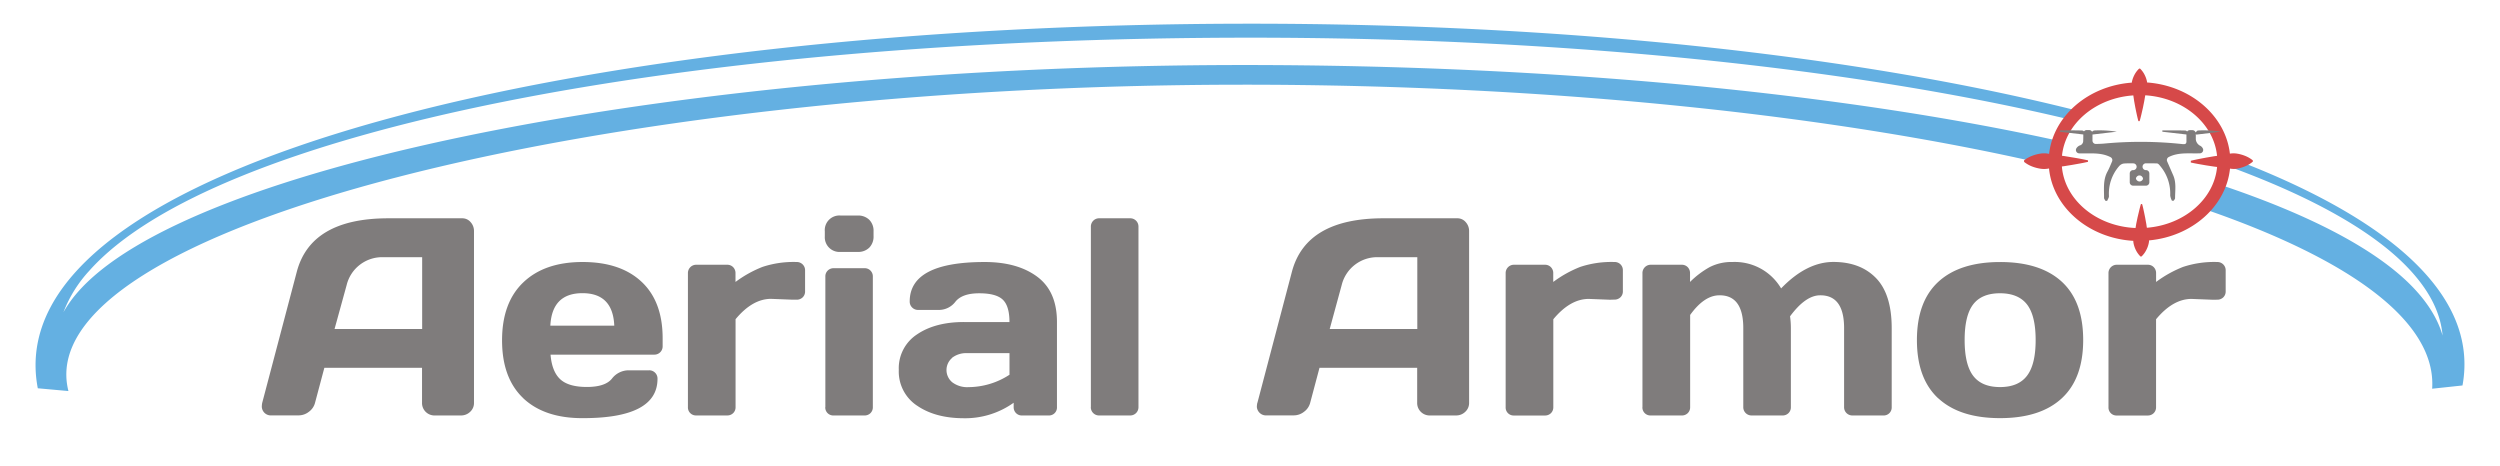 <svg xmlns="http://www.w3.org/2000/svg" xmlns:xlink="http://www.w3.org/1999/xlink" width="633" height="117.897" viewBox="0 0 633 117.897"><defs><filter id="a" x="57.286" y="48.55" width="515.251" height="69.347" filterUnits="userSpaceOnUse"><feGaussianBlur stdDeviation="3"></feGaussianBlur></filter><filter id="c" x="0" y="0" width="633" height="111.009" filterUnits="userSpaceOnUse"><feGaussianBlur stdDeviation="3"></feGaussianBlur></filter></defs><g transform="translate(-12.369 -22.92)"><g transform="matrix(1, 0, 0, 1, 12.37, 22.92)" filter="url(#a)"><path d="M125.914,164.872l8.743-33.14q3.549-13.548,23.119-13.581h18.764a2.742,2.742,0,0,1,2.139.976,3.318,3.318,0,0,1,.856,2.26v43.485a3,3,0,0,1-.976,2.282,3.291,3.291,0,0,1-2.331.921h-6.56a3.154,3.154,0,0,1-3.291-3.291v-8.776H141.645l-2.337,8.776a4.086,4.086,0,0,1-1.563,2.348,4.218,4.218,0,0,1-2.578.921h-6.862a2.282,2.282,0,0,1-1.947-.779,2.315,2.315,0,0,1-.548-1.377,5.738,5.738,0,0,1,.1-1.026Zm18.314-18.693H166.41V128h-9.933a9.253,9.253,0,0,0-9.171,7ZM192,163.693q-5.359-5.085-5.359-14.645t5.4-14.689q5.392-5.134,14.969-5.139t14.925,4.98q5.364,5,5.364,14.327v1.986a2.084,2.084,0,0,1-2.161,2.161H198.914q.357,4.278,2.457,6.231t6.736,1.953q4.629,0,6.341-2.09a5.353,5.353,0,0,1,4.213-2.128h5.183A2.09,2.09,0,0,1,226,158.8q0,10-19.044,9.955-9.61,0-14.974-5.063Zm6.867-18.353h16.186q-.346-8.228-8.057-8.228T198.865,145.34Zm61.24-6.582-5.359-.208q-4.706,0-8.984,5.15v22.247a2.046,2.046,0,0,1-.609,1.536,2.079,2.079,0,0,1-1.514.587h-7.816a2.024,2.024,0,0,1-2.123-2.123v-33.87a2.1,2.1,0,0,1,.609-1.547,2.062,2.062,0,0,1,1.514-.614h7.8a2.046,2.046,0,0,1,1.53.614,2.128,2.128,0,0,1,.592,1.547v2.194a29.421,29.421,0,0,1,6.84-3.812,25.076,25.076,0,0,1,8.617-1.24,2.106,2.106,0,0,1,1.552.614,2.057,2.057,0,0,1,.609,1.514v5.293a2.04,2.04,0,0,1-.609,1.53,2.134,2.134,0,0,1-1.552.592Zm8.255-16.12v-1.185a3.7,3.7,0,0,1,4-4h4.317a3.987,3.987,0,0,1,2.923,1.064,3.933,3.933,0,0,1,1.1,2.94v1.185a3.988,3.988,0,0,1-1.064,2.924,3.944,3.944,0,0,1-2.94,1.1h-4.333a3.719,3.719,0,0,1-4-4Zm.137,43.332V132.911a2.041,2.041,0,0,1,.609-1.53,2.084,2.084,0,0,1,1.514-.592H278.4a2.04,2.04,0,0,1,1.53.609,2.084,2.084,0,0,1,.592,1.514v33.042a2.046,2.046,0,0,1-.609,1.536,2.079,2.079,0,0,1-1.514.587H270.6a2.024,2.024,0,0,1-2.123-2.123Zm23.207-.384a10.353,10.353,0,0,1-4.613-9.05,10.222,10.222,0,0,1,4.613-8.984q4.607-3.137,11.891-3.132h11.519q0-4.07-1.706-5.677t-5.973-1.6q-4.262,0-5.99,2.106a5.249,5.249,0,0,1-4.229,2.106h-5.189a2.1,2.1,0,0,1-1.563-.625,2.057,2.057,0,0,1-.609-1.514q0-9.988,18.973-9.994,8.288,0,13.3,3.713t5.013,11.469v21.551a2.024,2.024,0,0,1-2.123,2.123h-6.714a2.046,2.046,0,0,1-1.536-.609,2.084,2.084,0,0,1-.592-1.514v-1.1a21.134,21.134,0,0,1-12.687,3.922q-7.191-.022-11.8-3.209Zm8.875-12.067a4.02,4.02,0,0,0,.055,6.16,6.269,6.269,0,0,0,4.141,1.223,19.165,19.165,0,0,0,10.345-3.137V152.3H304.413a5.814,5.814,0,0,0-3.85,1.19Zm35.148,12.462V120.306a2.1,2.1,0,0,1,.609-1.547,2.068,2.068,0,0,1,1.519-.609h7.794a2.068,2.068,0,0,1,1.519.609,2.1,2.1,0,0,1,.609,1.547v45.646a2.079,2.079,0,0,1-2.128,2.123h-7.811a2.079,2.079,0,0,1-2.128-2.123Zm42.163-1.1,8.727-33.151q3.549-13.548,23.119-13.581H428.5a2.743,2.743,0,0,1,2.139.976,3.318,3.318,0,0,1,.856,2.26v43.485a3,3,0,0,1-.976,2.282,3.291,3.291,0,0,1-2.331.922h-6.549a3.154,3.154,0,0,1-3.291-3.291v-8.776H393.616l-2.337,8.776a4.086,4.086,0,0,1-1.563,2.348,4.218,4.218,0,0,1-2.578.921h-6.862a2.282,2.282,0,0,1-1.947-.779,2.315,2.315,0,0,1-.576-1.377,5.737,5.737,0,0,1,.121-1.026ZM396.2,146.19h22.181V128h-9.939a9.253,9.253,0,0,0-9.193,7Zm70.96-7.416-5.364-.208q-4.7,0-8.979,5.15v22.247a2.068,2.068,0,0,1-.609,1.536,2.1,2.1,0,0,1-1.519.587h-7.816a2.024,2.024,0,0,1-2.123-2.123V132.077a2.1,2.1,0,0,1,.609-1.547,2.062,2.062,0,0,1,1.514-.614h7.8a2.051,2.051,0,0,1,1.536.614,2.128,2.128,0,0,1,.592,1.547v2.194a29.312,29.312,0,0,1,6.84-3.812,25.076,25.076,0,0,1,8.617-1.24,2.1,2.1,0,0,1,1.563.592,2.057,2.057,0,0,1,.609,1.514v5.293a2.04,2.04,0,0,1-.609,1.53,2.128,2.128,0,0,1-1.547.592Zm8.228,27.189V132.077A2.1,2.1,0,0,1,476,130.53a2.062,2.062,0,0,1,1.514-.614h7.8a2.051,2.051,0,0,1,1.536.614,2.145,2.145,0,0,1,.587,1.547v2.194a22.561,22.561,0,0,1,4.937-3.741,12.1,12.1,0,0,1,5.831-1.311,13.6,13.6,0,0,1,12.292,6.686q6.472-6.714,13.279-6.7t10.773,4.108q3.949,4.1,3.949,12.659v19.982a2.024,2.024,0,0,1-2.123,2.123H528.6a2.1,2.1,0,0,1-1.547-.609,2.057,2.057,0,0,1-.609-1.514V145.971q0-8.359-6.061-8.321-3.686,0-7.624,5.326a21.145,21.145,0,0,1,.208,2.995v19.982a2.046,2.046,0,0,1-.609,1.536,2.079,2.079,0,0,1-1.514.587H503.08a2.1,2.1,0,0,1-1.552-.609,2.057,2.057,0,0,1-.609-1.514V145.971q0-8.359-6.034-8.321-3.84,0-7.421,4.975v23.328a2.046,2.046,0,0,1-.609,1.536,2.079,2.079,0,0,1-1.514.587H477.5a2.024,2.024,0,0,1-2.123-2.123Zm74.925-2.194q-5.43-5.008-5.43-14.777t5.43-14.766q5.435-4.991,15.616-5t15.621,4.969q5.43,5,5.43,14.766t-5.43,14.777q-5.43,5.013-15.616,5.013t-15.616-5Zm8.809-23.81q-2.156,2.814-2.156,9.017t2.156,9.05q2.167,2.858,6.807,2.858t6.823-2.858q2.194-2.858,2.194-9.05t-2.194-9.017q-2.194-2.819-6.823-2.825t-6.8,2.814Zm60.653-1.185-5.364-.208q-4.7,0-8.979,5.15v22.247a2.046,2.046,0,0,1-.609,1.536,2.1,2.1,0,0,1-1.519.587h-7.789a2.024,2.024,0,0,1-2.128-2.123V132.077A2.1,2.1,0,0,1,594,130.53a2.073,2.073,0,0,1,1.519-.614h7.794a2.051,2.051,0,0,1,1.536.614,2.128,2.128,0,0,1,.592,1.547v2.194a29.313,29.313,0,0,1,6.84-3.812,25.076,25.076,0,0,1,8.617-1.24,2.123,2.123,0,0,1,1.552.614,2.057,2.057,0,0,1,.609,1.514v5.293a2.04,2.04,0,0,1-.609,1.53,2.15,2.15,0,0,1-1.552.592Z" transform="translate(-59.52 -62.88)" fill="#7f7c7c"></path></g><g transform="matrix(1, 0, 0, 1, 12.37, 22.92)" filter="url(#c)"><path d="M635.872,120.52l-7.679.823c1.1-16.971-20.64-32.757-57.8-45.526a17.967,17.967,0,0,0,4-6.16C596.6,77.073,613.213,85.6,622.6,94.927c4.2,4.185,6.955,8.518,8.228,12.939-.477-5.485-3.044-10.778-7.772-16.06-8.99-10.043-25.407-19.2-47.6-27.195v-.73a16.02,16.02,0,0,0-.088-1.645C616.608,77.457,640.145,97.313,635.872,120.52ZM532.753,63.854a16.178,16.178,0,0,1,.867-5.271c-54.548-12.023-127.324-19.2-206.236-19.2-140.937.038-268.1,24.984-295.8,58.064a30.212,30.212,0,0,0-3.148,4.52,32.91,32.91,0,0,1,6.527-10.476c31.4-35.3,149.587-59.03,294.1-59.03,79.939,0,153.229,7.75,207.564,20.772a19.832,19.832,0,0,1,2.1-2.194C482.9,36.884,408.337,28.92,329.1,28.92c-169.13,0-318.087,35.274-307.161,92.313l7.756.7C19.334,81.143,162.17,44.366,327.417,44.366c78.672,0,151.233,7.893,205.37,20.711-.027-.406-.049-.812-.049-1.223Z" transform="translate(-12.37 -22.92)" fill="#64b0e2"></path></g><path d="M997.231,72.869a7.591,7.591,0,0,0-1.975-1.146,9.767,9.767,0,0,0-1.969-.549,5.534,5.534,0,0,0-1.854,0c-1.1-9.6-9.944-17.223-20.975-18.024V53a6.862,6.862,0,0,0-.548-1.646,6,6,0,0,0-1.146-1.646.274.274,0,0,0-.384,0,6.117,6.117,0,0,0-1.185,1.646A6.849,6.849,0,0,0,966.619,53a.407.407,0,0,1-.033.192c-11.03.812-19.85,8.441-20.931,18.035l-.263-.049a5.7,5.7,0,0,0-2.024,0,9.63,9.63,0,0,0-2.024.549,7.547,7.547,0,0,0-2.024,1.146v.384a7.781,7.781,0,0,0,2.029,1.163,10.32,10.32,0,0,0,2.024.549,5.973,5.973,0,0,0,2.024,0l.236-.049c.96,9.829,10.043,17.656,21.337,18.331a3.3,3.3,0,0,0,.066.609,6.87,6.87,0,0,0,.549,1.645,6.081,6.081,0,0,0,1.146,1.646.274.274,0,0,0,.384,0A6.032,6.032,0,0,0,970.3,95.5a6.518,6.518,0,0,0,.581-1.646,3.521,3.521,0,0,0,.088-.719c10.871-.993,19.51-8.633,20.492-18.177a5.386,5.386,0,0,0,1.876,0,9.149,9.149,0,0,0,1.958-.581,7.274,7.274,0,0,0,1.947-1.185ZM970.409,89.938,970.272,89l-.3-1.646c-.219-1.1-.439-2.194-.724-3.291a.214.214,0,0,0-.137-.137.192.192,0,0,0-.247.137c-.318,1.1-.549,2.194-.812,3.258l-.34,1.646L967.54,90c-9.939-.422-17.958-7.131-18.649-15.583l.549-.071,2.018-.324c1.349-.236,2.7-.466,4.048-.773v-.378c-1.349-.3-2.7-.548-4.048-.762l-2.018-.335-.521-.066c.834-8.14,8.5-14.634,18.057-15.281l.219,1.454.3,1.646c.225,1.1.444,2.194.735,3.291a.2.2,0,0,0,.137.143.2.2,0,0,0,.247-.137c.313-1.1.548-2.194.8-3.291l.329-1.646L970,56.4c9.632.6,17.366,7.131,18.183,15.325l-.773.11-1.958.335c-1.305.247-2.611.488-3.916.806v.444c1.311.291,2.622.5,3.933.73l1.964.3.757.093C987.451,82.643,979.915,89.17,970.409,89.938Z" transform="translate(-414.454 -9.349)" fill="#d64949"></path><path d="M991.262,81.953a2.062,2.062,0,0,1-1.026-1.569V79.018l.137.154,6.258-.746a29.69,29.69,0,0,0-5.825-.3c-.214,0-.411.28-.62.5a.85.85,0,0,0-.806-.581h-.664a.844.844,0,0,0-.68.346.741.741,0,0,0-.428-.252c-1.947-.055-3.894-.033-5.842-.033v.335l6.1.7V80.7c.033.7-.154.949-.916.883a98.8,98.8,0,0,0-19.686-.165c-.746.082-1.5.1-2.3.121a.856.856,0,0,1-.889-.85V79.15l6.154-.719a28.164,28.164,0,0,0-5.71-.307,1.02,1.02,0,0,0-.549.329.85.85,0,0,0-.735-.433H962.6a.872.872,0,0,0-.68.34.708.708,0,0,0-.406-.225c-1.892-.06-3.79-.033-5.688-.033l-.033.346,5.957.691c0,.62,0,1.229-.038,1.826a1.218,1.218,0,0,1-.642.883,1.777,1.777,0,0,0-1.135.921.85.85,0,0,0,.773,1.152c2.666.1,5.408-.34,7.937.96a.85.85,0,0,1,.384,1.1c-.373.883-.724,1.75-1.163,2.567-1.152,2.123-.845,4.388-.861,6.648,0,.252.23.5.357.751h.433c.159-.411.477-.834.45-1.234a10.586,10.586,0,0,1,2.573-7.553A1.963,1.963,0,0,1,972,86.494a23.746,23.746,0,0,1,2.435-.038.856.856,0,0,1,.055,1.706H974.3a.856.856,0,0,0-.79.817v2.265a.856.856,0,0,0,.856.856h3.253a.856.856,0,0,0,.856-.856V89.012a.856.856,0,0,0-.784-.85h-.165a.861.861,0,0,1-.773-.867h0a.861.861,0,0,1,.85-.856c.949,0,1.881,0,2.814.033.252,0,.548.313.719.549a10.8,10.8,0,0,1,2.616,7.547,3.917,3.917,0,0,0,.45,1.349h.433c.121-.214.351-.428.351-.642,0-1.931.351-3.883-.45-5.748-.51-1.179-1.026-2.359-1.552-3.565a.861.861,0,0,1,.379-1.1c2.507-1.289,5.249-.845,7.92-.954a.85.85,0,0,0,.773-1.146,1.574,1.574,0,0,0-.79-.812Zm-14.4,8.43a.828.828,0,0,1-.318.45.867.867,0,0,1-1.179-.055.851.851,0,0,1-.285-.483.746.746,0,0,1,.23-.477.861.861,0,0,1,1.371.066.713.713,0,0,1,.181.5Z" transform="translate(-421.89 -22.169)" fill="#7f7c7c"></path></g></svg>